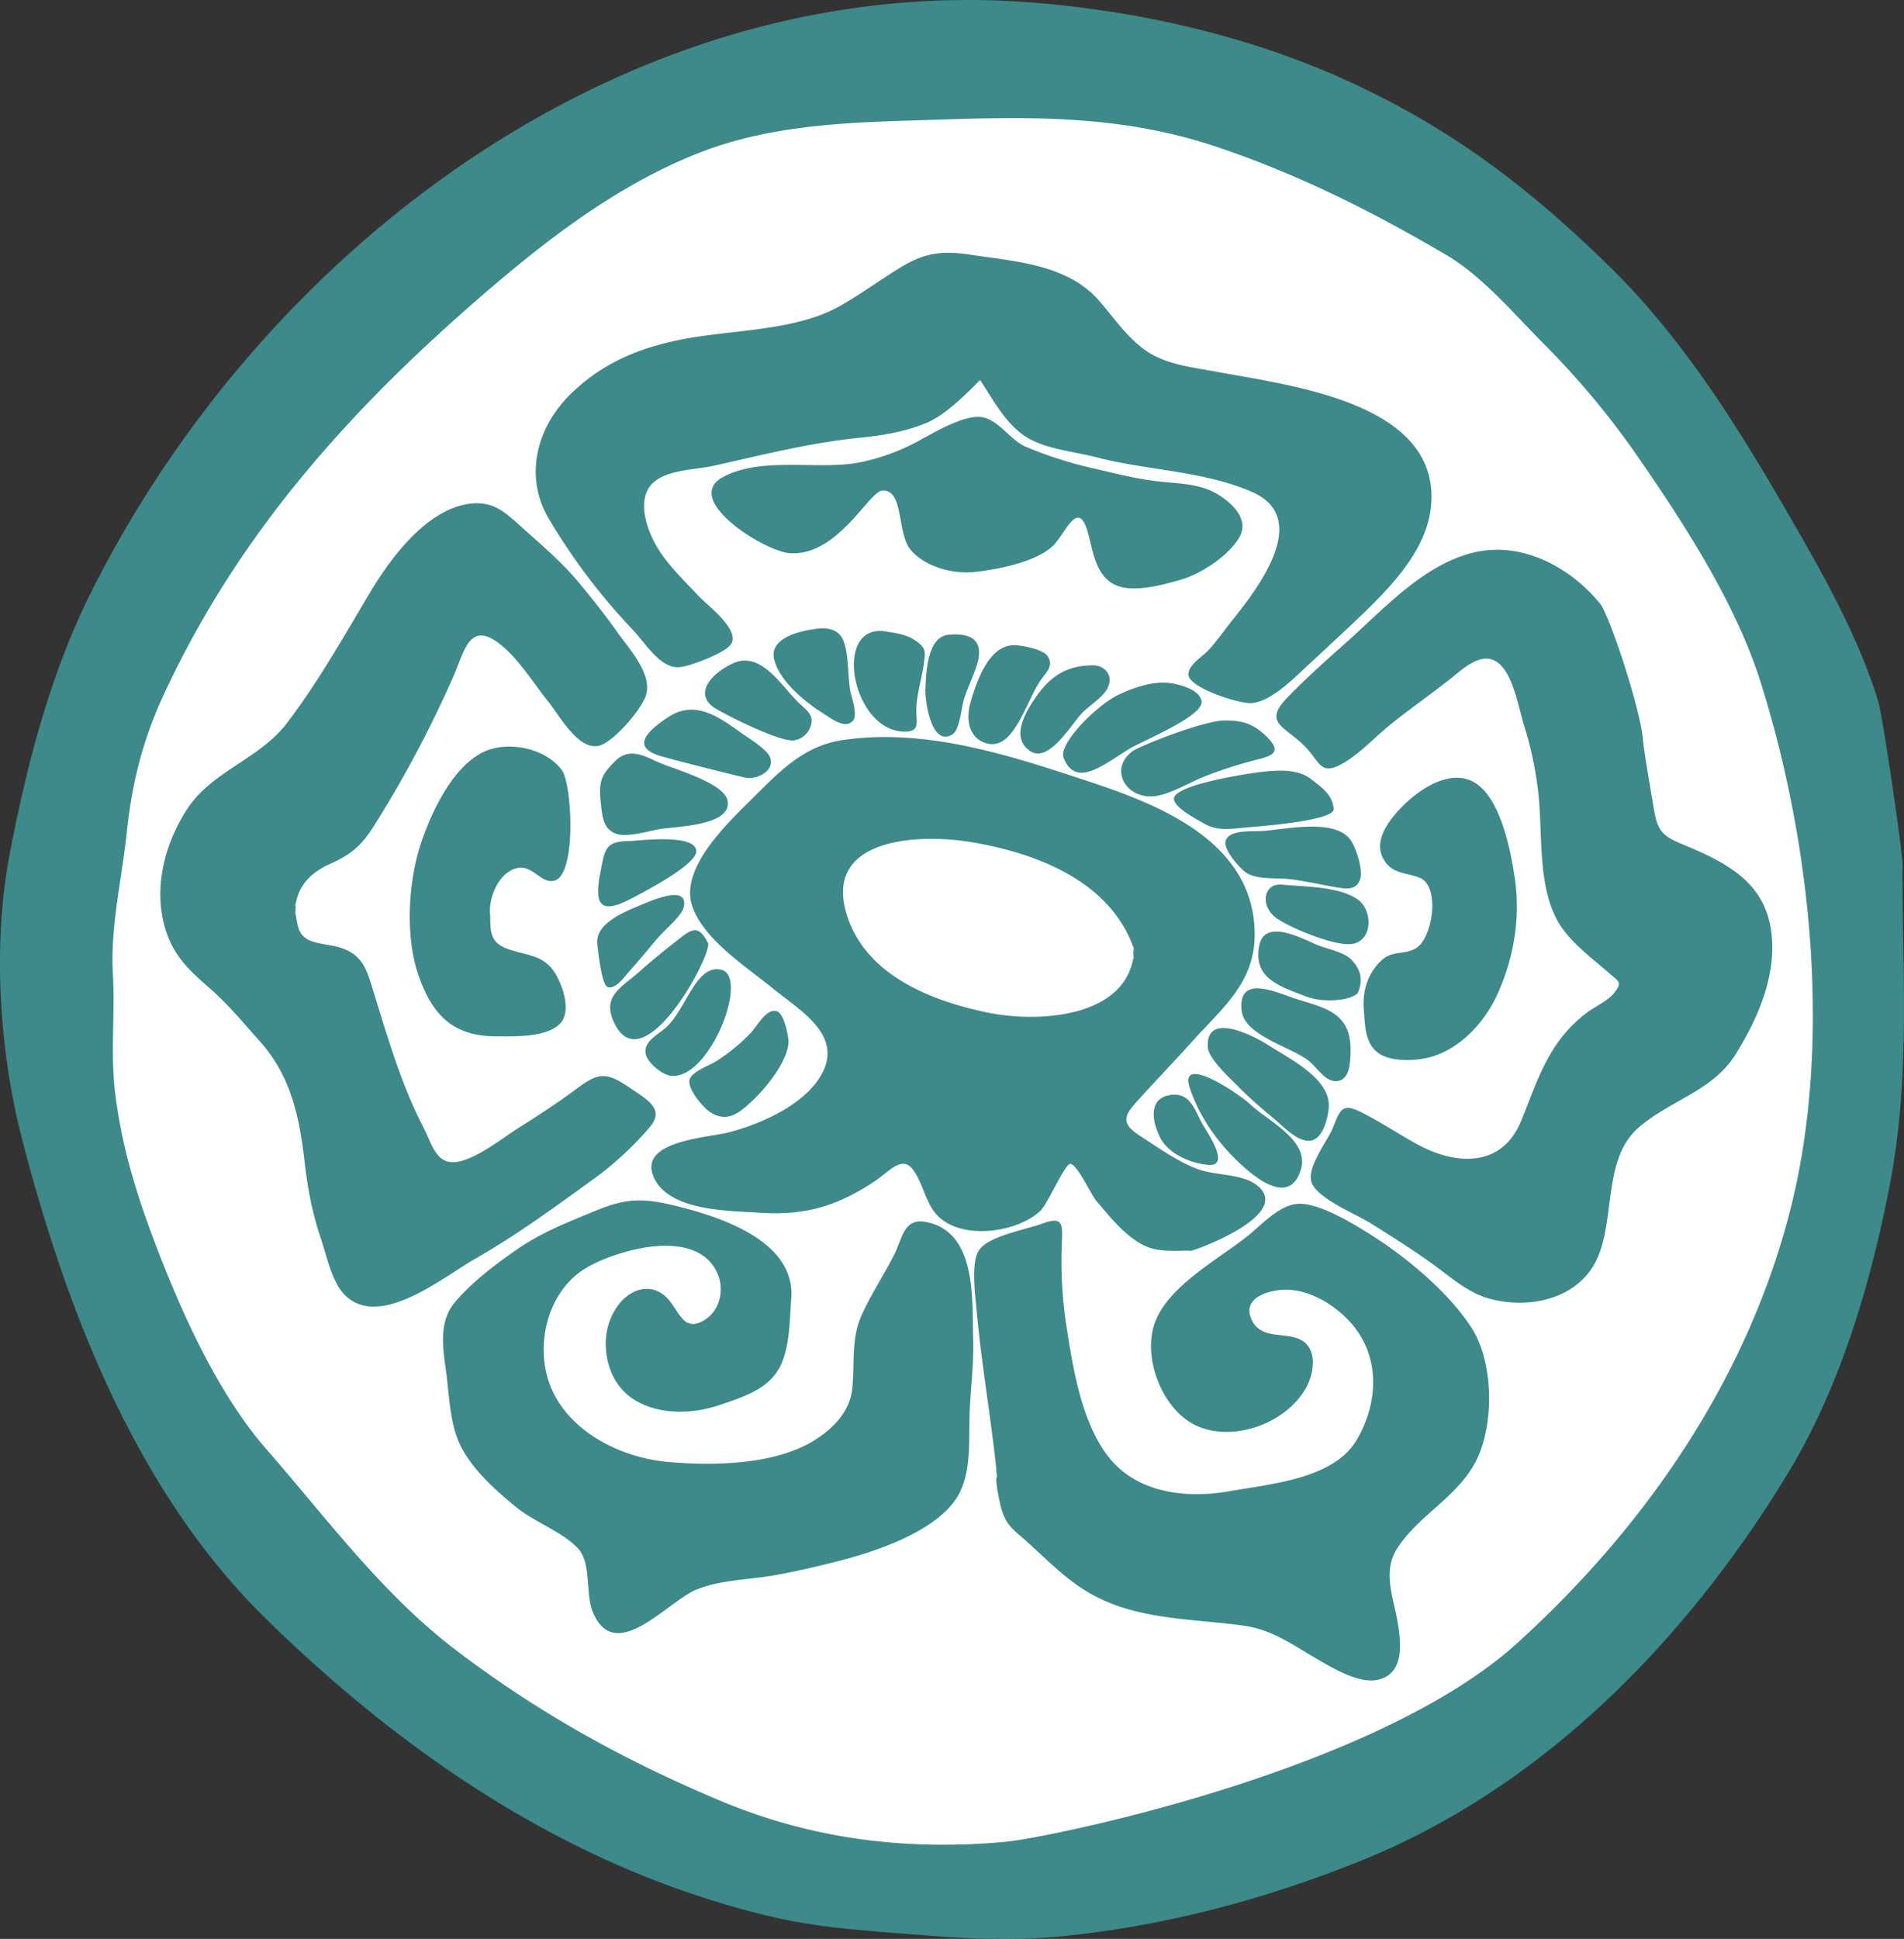 <svg id="Layer_1" data-name="Layer 1" xmlns="http://www.w3.org/2000/svg" viewBox="0 0 921.47 938"><rect x="0" y="0" width="921.47" height="938" fill="#333333" stroke="none"/><defs><style>.cls-1{fill:#fff;}.cls-2{fill:#3E8989;}</style></defs><title>icon-aztec-motif-13</title><circle id="bg" class="cls-1" cx="467.11" cy="470.89" r="437.36"/><path class="cls-2" d="M960,451.15c1.34,0-9.59-74-11.78-81.07C939.76,342.81,926.08,317,912,292.32c-26.28-46-54.66-93.87-92.81-131.42-39.43-38.82-77.85-68.12-128.49-91.11C642.85,48.07,589.15,36,536.87,32.08,343.34,17.66,167.42,149.73,83.34,317.53c-19.75,39.41-31.28,84-39.49,127.22s-4.95,94.7,6.06,137.2c21.59,83.34,55.55,170.92,117.86,232,69.37,68,151.5,123.06,247.65,144.93,22.65,5.15,48.57,6.55,71.69,8.44,21.67,1.78,45.54,2.54,67.1.33,49.57-5.08,97.94-17.93,144.09-36.61,88.17-35.7,157.1-106.6,205.92-186.74C930,702,944.7,651.87,954,603.46,963.79,552.37,960,502.81,960,451.15ZM904.95,619.28C883.58,700,835.1,770.06,773.62,825.86,704.45,888.64,544.88,920.3,526.22,922c-47.55,4.43-93.49-1-138.43-19.86-46.53-19.55-88-42.5-128.08-73-35.6-27.12-62.13-63.4-91.36-96.84-24.14-27.62-42.1-68-55.16-102.89-8.75-23.38-15.41-45.81-18.3-70.66C92.72,540,95,521,93.9,502.1c-1.32-22.73,4.47-46.36,6.83-69.24,2.29-22.23,7.55-43.35,16.84-63.7C154.63,288,211.48,225.85,278.83,168.59c29.52-25.1,61.78-49,98.06-63.37C415.3,90,456.44,90.14,497,88.78c45.19-1.52,87.41-1.42,131,13.23,39.8,13.36,75.22,31.19,111.34,52.41,17.23,10.12,32.89,28.65,47,42.86a398.07,398.07,0,0,1,43.44,51.6c23.17,33.3,49.14,72.89,61.43,111.69C916.32,439.9,926.35,538.38,904.95,619.28Z" transform="translate(-39.27 -31)"/><path class="cls-2" d="M616,636c-7.65,0-15.6,1-22.71-2.32-9.16-4.26-17-14.16-23.36-21.62-2.51-2.93-9.51-18.08-12.65-18-2.82.06-10.85,19.35-14.59,22.81-11,10.2-36.32,14-48.51,3.33-7-6.14-7.75-16.19-13-23.27s-11.28.51-17.74,4.94c-17.91,12.26-34.11,17.33-56.12,15.84-14.84-1-44.31-.59-51.66-17.2-7.73-17.48,25.72-19.07,36-21.63,16-4,39.7-14.39,46.54-30.86,7.36-17.7-12.94-29-25-38.91-12.72-10.41-33.9-23.86-39.06-40.23-5.7-18.1,17.39-39.83,29-51.33,13.13-13.06,24.85-25.56,43.44-28.42,40.42-6.22,81.64,7.36,119.82,20,35.12,11.59,79.57,29.52,80.1,73.39,0.29,24-16.15,36.54-30.76,52.88-7.87,8.81-16.09,17.26-24,26-7.61,8.37-11.38,12.24-.9,19,8.93,5.78,17.86,12.3,27.86,16.11,8.55,3.26,21.1,2.25,28.33,7.49C666.86,618.42,616.2,636.43,616,636,612.38,636,616.13,636.28,616,636Zm-27.8-145.62c-11.38-33.08-47.08-46.67-79.07-52-25.87-4.29-72.49-1.88-59.71,36.19,9.62,28.66,40.84,40.74,68.1,46.35,24.27,5,69,2.66,70.68-30.58C587.45,488.2,587.65,501.89,588.22,490.42ZM513.6,214.88c6.25,9.34,12,20.56,21.53,27s23.84,7.49,34.81,10.36c24.31,6.35,52.2,6.59,75.36,16.8,29.1,12.83,2.33,47.1-9.67,62.07-3.82,4.77-7.3,9.89-11.44,14.39-2.83,3.07-10,7.29-9.76,11.9,0.28,6.41,24.71,14.23,30.68,13.74,9.38-.78,20.48-12.08,27.07-18.22,9.4-8.74,18.91-17.44,28.12-26.39,13.76-13.37,29.61-30.48,31.53-50.62,4.81-50.54-69.12-58.47-104.26-65.14-11.36-2.16-23.38-3.24-33.23-9.82-9.34-6.23-16-16.32-23.33-24.67-15.36-17.49-40.75-18.82-62.58-22.12-13.26-2-21.91-.79-33.36,6.23-9.94,6.09-19.45,13.13-29.62,18.82-20.07,11.25-48.53,11.36-70.91,15.06-22.77,3.76-42.53,11.07-59.2,27.46-16.35,16.07-22.48,39.6-10.6,60a298.2,298.2,0,0,0,40.69,53.86c6.34,6.72,13.44,18.87,22.63,18.2,4.82-.35,23.14-7.05,25.3-11.69,3.35-7.2-12-18.45-16-22.77-7-7.45-14.91-14.93-20.16-23.8-5-8.5-10.12-23.25-1.89-30.94,6.9-6.44,20.63-6.31,29.3-8.24,23.33-5.21,46.9-11.19,70.71-13.57,11-1.1,22.21-2.93,32.44-7.24C498.15,231.12,509,219.27,513.6,214.88ZM182.07,472.36c0.1-11.21,6.46-18.64,16.28-23.09,11.56-5.23,16.09-9.28,22.88-20.28a554,554,0,0,0,37.83-71.59c4.84-11.2,7.47-25.83,21.41-15.37,9.53,7.15,16.81,19.29,24.21,28.48C310,377.09,319,394,329,391.81c7-1.53,21.1-17.88,23-24.81,2.87-10.35-8.54-22.44-14.06-30.28-5.91-8.39-12.42-16.56-19-24.43-8.37-10-18.8-18.65-28.46-27.4-7.53-6.82-13.32-11.59-24-10.17-21,2.8-38.33,26.48-48.32,43.24C205.34,339.43,193.26,361,178,381c-13.37,17.45-36.27,23-48.3,41.64-11.72,18.17-17.25,41.83-8.66,62.6,4.44,10.74,12.11,17.13,20.55,24.6s15.81,16.41,23.33,24.8C180,551.47,184.15,571,186.68,593.05c1.48,12.87,3.71,24.89,7.91,37.19,2.77,8.12,5.22,20.71,11.37,27.05,16.78,17.3,48-8.63,63-17.15,20.46-11.67,39.41-25.57,58.46-39.39a156.36,156.36,0,0,0,26.17-24.3c7.54-8.69-.6-13.12-8.82-18.73-11.38-7.77-15.21-8.44-26-.32-9.27,6.95-19.14,13.34-28.93,19.51-7.68,4.85-22.15,16.57-31.72,16.34-8.09-.19-10.13-9.48-13.85-16.67-10.67-20.62-17-42.46-23.85-64.54-3.53-11.43-5.11-19.28-17.26-22.82-4.31-1.26-11.91-1.64-15.58-4.08-4.53-3-4.33-7.51-5.4-12.78C182.17,460.91,182.7,475.48,182.07,472.36Zm652.3-83.92c-1.26-14.47-16.09-59.88-20.89-65.65-14.93-18-38.41-30.22-61.74-24.31-24.12,6.11-43.33,27.73-61.41,43.77-9.62,8.53-19.19,17.11-28.15,26.34-11.6,11.94-1.38,13.81,8.06,22.92,7.9,7.62,7.58,15.59,19.49,8.48,8.38-5,15.48-12.95,23.12-19,9.34-7.45,19.09-14.28,28.46-21.64C748,354,757.67,344.56,765.77,353c6.32,6.54,8.67,21.33,11.29,29.64a167.2,167.2,0,0,1,6.7,32.09c2.28,20-.69,46.59,10.72,64.07,5.77,8.83,15,15.5,22.86,22.4,5.32,4.68,7.29,4.71,3.26,10-3,3.94-9.41,6.76-13.37,9.75-18.48,14-23.35,31.67-31.8,52.35-9.12,22.34-31,21.74-49.94,11.46-9.32-5.05-18.41-11.23-27.87-15.89-9.06-4.47-9.84-.62-13.32,7.84-2.71,6.58-13,19.33-10.17,26.59,3.09,7.77,21.28,15,28.16,19.29,10.5,6.59,21,13.14,31,20.43,8.74,6.35,16.58,13.55,27.25,16.37,19.64,5.21,43.64-.36,52.09-20.38,8.22-19.47,2.68-47.62,19.51-62.36,15.4-13.49,36.09-17.72,47.24-35.8,10.73-17.38,19.87-38.08,17.11-59.12-3.21-24.5-22.42-33.72-43-42.29-9.19-3.82-11.93-6.17-13.64-16.19C837.87,411.64,834.93,394.89,834.37,388.44ZM521.83,745.51c-1.37.16,1.39,13,1.8,14.46,1.76,6.54,4,9.46,9.07,13.74,9.56,8.15,18.54,17.82,28.95,24.92,23.93,16.3,51.79,15.07,79.18,18.79,14.21,1.93,23.81,9.22,35.9,16.21,7.63,4.41,20.72,12.4,30,9.87,12.35-3.35,10.54-17.8,9-27.38-2-12.28-7.55-24.67-.28-36,10.63-16.59,30.26-25.28,38.85-43.76,8.14-17.49,7.69-46.67-2.87-63-11.48-17.78-32.8-35.22-50.69-46.24-8.09-5-23-13.94-32.8-13.74-9.23.18-18.06,10.11-24.64,15.41-14.49,11.68-40.75,25.31-45.87,44.48-4.59,17.2,5.47,41.59,22.57,48.18,17.86,6.88,42.15-2.44,51.42-19.14,3.66-6.61,5.56-18-1.87-22.68s-19.54,0-24.38-9.88c-5.74-11.76,10.26-15.35,18.44-14.75,10.69,0.79,21.13,7.22,28.38,14.83,15.5,16.27,14.79,39.56,3.65,58.16S653.47,749,634.28,752.43c-20.45,3.63-44.23,1.08-58.1-16.08-13.32-16.47-17.59-43.11-20.74-63.48a203.36,203.36,0,0,1-2.32-39.27c0.41-10.28.89-14.47-9.42-10.63-7.66,2.85-26.43,6-30.82,13.15-3.76,6.08-1.57,22.07-.94,29,2.4,26.78,7.26,53.5,9.91,80.33C521.58,745.53,520.87,735.78,521.83,745.51Zm-99.56-87c1.43-27.8-35.67-39.21-56.64-44.28-15.16-3.67-23.51-3.5-37.75,2.37-13.45,5.54-26.19,10.41-38.28,18.77-10.43,7.22-22.36,16.16-30.45,26-7.64,9.27-5.53,22.08-4,33.07,1.64,11.93,1.74,25.9,7.4,36.73,5.94,11.37,16.79,21,26.57,29,8.69,7.1,22.63,12,30,20.06,6.45,7.12,3.4,21.47,7,30.47,10.55,26.15,36.07-4.72,49.84-10.52,11.66-4.91,25.62-4.88,38-7.07,11.29-2,22.6-4.65,33.68-7.59,17.89-4.76,48.18-15.06,56.55-33.38,5.18-11.34,3.88-25.31,4.34-37.44,0.46-12,2.08-23.81,1.71-35.8-0.58-18.69,2.14-52.65-23.53-56.84-9.89-1.61-10.84,8.11-14.41,15.34-5,10.13-11.47,19.67-16.09,30-5.08,11.34-3.24,23.33-4.47,35.34-1.1,10.74-8.5,18.65-17.36,24.44-19.24,12.57-49.33,13-71.4,11.13-22.46-1.87-47.47-14-56.79-35.45-8.65-19.91-2.37-47.55,17.37-58.8,15.53-8.85,53.21-19.41,63,3.12,3.28,7.57,1.27,17.44-5.84,22.11-10,6.55-12.33-2.72-17.42-9-7.23-9-18-6.67-24.53,1.73s-7.77,19.51-4.83,29.52c6.77,23.07,33.77,26,53.56,19.2,11.35-3.9,24.22-7.69,29.68-19.37C421.74,681.34,421.4,668.76,422.27,658.53Zm44-390.19c10.69-.61,6.88,20.81,13.86,28.84,7.16,8.24,20.4,11.68,31,10.53,11.21-1.21,29.21-4.76,37.51-12.41,6.06-5.59,12.24-23.46,17-7.11,2.54,8.7,3.59,21.09,13.18,25.71,8.63,4.16,23.08.11,31.67-2.35,9.85-2.83,23.44-11.48,28.69-20.84,4.74-8.47-3.62-16.35-10.55-20.52-8.65-5.2-18.36-5.17-28.06-6.2-11.35-1.2-22.38-4.16-33.49-6.69a192,192,0,0,1-31.26-10.11c-8-3.33-13.65-14-22.51-14.47-8.37-.41-21,7-28.13,10.88a102.7,102.7,0,0,1-29.22,11c-20.64,4.22-47.78-3.08-66.83,7.25-20,10.83,20.09,35.84,32.18,36.78C444.54,300.41,459.8,268.71,466.24,268.35ZM276.48,473.8c-0.94-8,3.71-19.65,11.85-22.52,8.48-3,12.56,7.67,19.33,5.74,10.75-3.05,8.48-46.64,3.54-53.41-7.89-10.82-26.45-14.48-38.24-8.66-15,7.39-25.34,29.8-30.22,44.88-6,18.45-7.34,44.61-.94,63,6.79,19.53,17,29.64,38,29.53,8.53,0,24.33.62,30.69-6.35,5.35-5.86,1.19-18.07-2.5-24.07-5.61-9.12-13.44-8.51-22.48-11.67-8.73-3-9-7.68-9-16.51C275.61,466.48,276.48,476.71,276.48,473.8Zm422.73,44.31c0.76,7.82.12,17.71,7.55,22.61,6.61,4.35,19.21,3.54,26.3,1.23,14.2-4.63,25.4-17.43,31.28-30.77,7.72-17.49,10.85-36.7,8-55.58-2-13.3-7-39.76-20.41-46.55-14-7.08-32.49,8.59-39.87,19-4,5.65-6.88,12.18-3.13,18.7,4.23,7.36,11,6.2,17.62,9,9.74,4.17,6.16,28.63-1.69,33.77-5.61,3.67-11.3,1.06-16.69,5.84C702.26,500.66,698.83,508.41,699.21,518.11ZM330,419c0.74,6.63.93,13.44,8,15.53,5.14,1.53,15-1.41,20.23-2.35,8.11-1.46,34.4-1.52,33.26-13.23-0.9-9.18-26.11-15.76-33.77-19.26s-14.47-7.23-21.38.16C331.29,405.24,328.73,407.82,330,419Zm323.93-15-4.78.53c-6.91.84-39.15,5.84-41.55,12.12-1.62,4.24,10.55,10.53,13.8,12.45,7.15,4.22,13.29,2.89,21.25,2.2,7.59-.66,42.63-3.32,42.09-9-0.71-7.42-6.67-10.86-10.48-14C667.73,402.86,657.89,403.81,653.92,404.05Zm28.36,163.57c1.64-14.23-17.59-23.55-29.59-31.18-6.62-4.22-30-16.38-28.89,1.23,0.36,5.5,10.38,14.67,13.89,18.23A222.89,222.89,0,0,0,655.62,572c4.23,3.46,12.17,12.36,18.6,10.69C680.51,581,682.07,569.44,682.28,567.62ZM632.21,379.55c-10.53,0-41.55,12.43-44.82,14.86-11.51,8.54-3.37,22.7,9.76,21.84,8.25-.54,18.56-7.29,26.44-10.14a217.94,217.94,0,0,1,24.19-7.67c9.33-2.19,11.3-4.65,3.7-11.83C645.74,381.16,640.44,379.56,632.21,379.55Zm-78.23,18c5.77,14.65,18.71,3.94,31.5-4.07,6-3.79,35.94-15.79,35.31-23-0.55-6.34-12.85-9.08-17.76-9.22-7.44-.21-15.59,2.63-22.22,5.75C569.9,372.1,551.41,391,554,397.54Zm61.1,159.76c4.89,14.87,14.7,28.12,26.31,38.4,8.21,7.27,22.61,17.43,27.48,1,4.17-14.09-15.75-23.19-24.57-31.48C638.93,560.11,609.54,540.42,615.08,557.3Zm74.17-96.59c4.23,0.45,7.08-.53,8.34-4.57,1.39-4.45-2.21-16-5.28-19.55-8.38-9.71-31.42-4.18-42.33-3.57-5.19.29-16.93-.78-17.65,5.51-0.47,4.12,7.48,13.34,10.72,15.07,5.7,3,13.79,2,20,2.67C671.9,457.27,683.3,460.08,689.25,460.72Zm3.55,81.5c0.6-8.51-.85-15.82-7.56-20.57-5.56-3.93-13.33-5.56-19.69-7.72-9-3-27.3-11.61-25.38,6,1.32,12.05,23.75,17.52,32.26,24.11,4,3.1,8.25,10.44,13.73,10C692.49,553.55,692.6,545.08,692.81,542.22ZM467.39,336.39c-25.23-3.28-15.83,47.93,9.3,48.56,8.51,0.21,5.77-5,6.06-11.49,0.34-7.37,2.82-14.86,3.74-22.18,0.55-4.37,1.16-6.49-3.4-9.84-4.8-3.53-10-4.15-15.71-5C466.8,336.31,471.7,337.07,467.39,336.39Zm-78.91,163.8c-12.36-3.18-17.13,19.3-27,28-4.06,3.56-10.87,6.8-9.71,12.63,0.86,4.36,7.91,10.14,12.23,10.64C382.64,553.55,402,503.68,388.47,500.19Zm11.91-92.86c6.22,0.71,13.92-3.84,11.53-10-1.57-4-10.75-9.45-14.42-12.11-11.21-8.13-22.43-15.52-34.92-7.23-10.47,6.95-18.49,14.8-2.47,19.12C373.5,400.76,394.42,405.94,400.38,407.33ZM381.9,487.19c-4.8-9.48-8.11-6.61-15.71-.6-6,4.71-11.8,9.44-17.47,14.48-8.45,7.51-18,11.62-12.55,24C350.09,556.66,384.42,492.15,381.9,487.19Zm38.89,46.33c-0.39-3-2.23-12.21-5.45-13.24-5.18-1.66-9.34,6.8-12.53,10.21A89.47,89.47,0,0,1,386,544.33c-3.31,2.15-11.92,5-13,9-1.14,4.5,6.61,13.56,10,15.73,5.8,3.75,10.63,2.58,15.83-1.54C409.52,559.07,422,542.72,420.8,533.52Zm275.79-22.59c3.54-8.61-1.61-13.76-3.1-15.46-3.56-4-12.64-5.46-17.46-7.6-7.41-3.3-24.62-12.33-27.27.43-3.38,16.31,10.65,20.08,22.4,24.69C680.82,516.78,695.11,514.51,696.58,510.93ZM433.34,335.35c-2.18.38-22.57,2.81-19.34,14.92,2.83,10.61,15.07,20.49,23.86,26,3.6,2.24,10.54,7.76,14.2,3.38,2.53-3-.78-11.35-1.39-14.88-1.13-6.6-.63-20.07-4.09-25.53S435.53,335,433.34,335.35Zm-9.77,53.83a9.92,9.92,0,0,0,7.7-6.06c2.63-6.24-1.78-8.44-6.08-12.77-8.58-8.62-18.17-24.88-31.78-18.18-10.43,5.13-19.24,15.33-6.92,22.16C398.15,380.81,418.05,390,423.57,389.18Zm94.81,1.74c12,1.6,17.92-21.41,24.5-30.81,2.89-4.13,6.72-7.27,3.14-12-2.34-3.09-13-5.21-16.83-4.94-11.74.82-17.34,17.83-20.14,27.39C505.8,381.75,510.09,389.82,518.38,390.93ZM344.57,437.87c-12.44,0-12.49,3.65-14.72,15.09-2.83,14.51-1,20.86,13.9,13.28,5.69-2.89,32.22-16.56,32.48-23.24,0.34-8.7-26.76-5.42-31.66-5.13C343.68,437.87,349.52,437.58,344.57,437.87Zm224-85c-12,0-20.12,4.31-27.49,14.69-5,7.06-13.31,20.22-3.15,26.85,9,5.85,19.67-12.82,25-18.43,3.44-3.6,10.55-7.89,12.52-12.42C578.36,357,573.08,352.89,568.57,352.89ZM328.34,487.42c0.83,9.54,0,.11,0,0.16,0.16,1.16,1.88,19.67,4.91,20.87,4,1.59,8.86-5.7,11-8.05,4.71-5.2,9.16-10.66,13.69-16,2.9-3.43,11.36-10.33,12.27-14.63,2.43-11.43-16.75-2.61-21.76-.53C340.95,472.34,327.51,477.88,328.34,487.42ZM659.93,459c-9.37-1-10.81,10.26-3.25,15.91,6.37,4.77,28.61,14,36.86,12.77,10.3-1.55,10.09-16.3,2.9-21.46C687.34,459.72,670,460,659.93,459ZM487.16,364.15c-0.29,6,2.85,28.36,13.05,22.15,3.56-2.16,4.44-13.6,5.59-17.11,1.84-5.62,4.5-11,6.27-16.6,3.54-11.33-2.17-15.61-13.83-14.48C487.57,339.15,487.45,358.29,487.16,364.15ZM624.34,594.57c10.83,0.51-1.4-16.54-3.37-20.19-4-7.5-6.2-15.52-16.14-13.47-9.32,1.92-8.26,11.87-4.27,20.07C604.63,589.38,615.73,593.9,624.34,594.57Z" transform="translate(-39.27 -31)"/></svg>